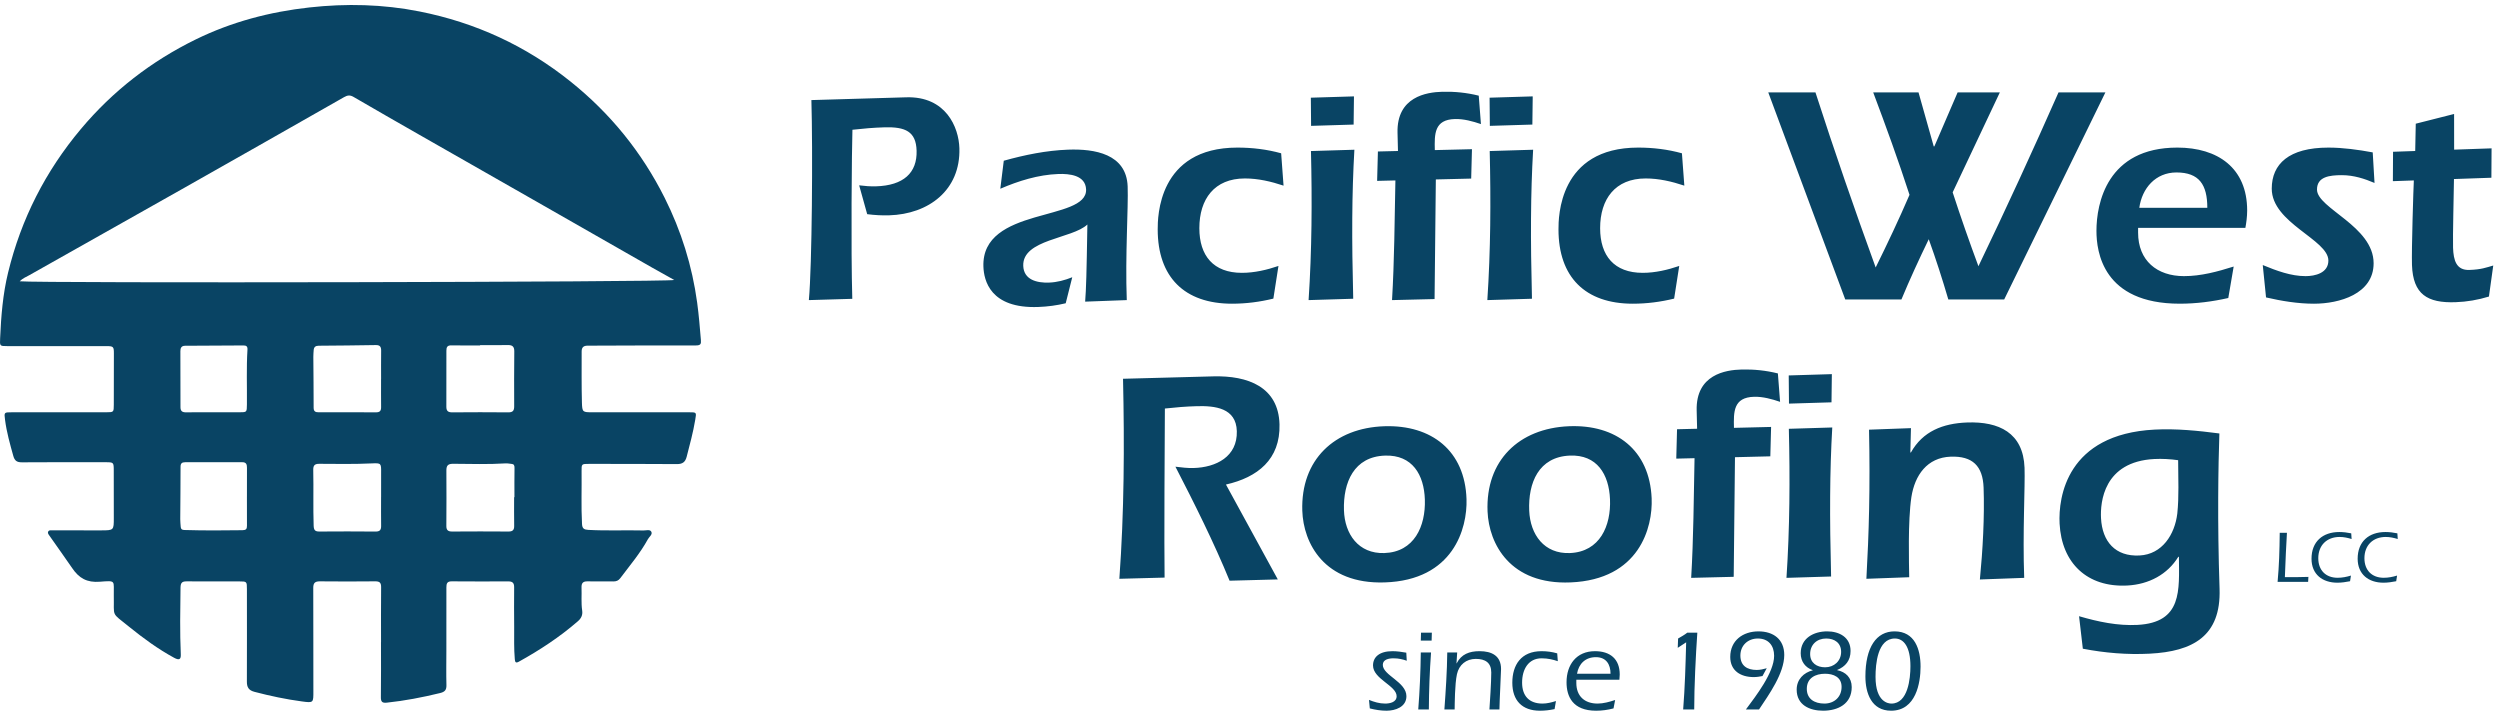 <?xml version="1.0" encoding="UTF-8"?>
<svg xmlns="http://www.w3.org/2000/svg" version="1.1" viewBox="0 0 333 95"><g fill="none" fill-rule="evenodd" stroke="none" stroke-width="1"><g fill="#094464" fill-rule="nonzero" transform="translate(-1079 -405)"><g transform="translate(1079 240)"><g transform="translate(0 165.667)"><g transform="translate(107.74 11.55)"><path d="M6.7 12.468C7.461 12.566 8.182 12.624 8.939 12.602 12.61 12.494 14.437 10.804 14.351 7.852 14.276 5.299 12.86 4.661 10.068 4.743 8.631 4.785 7.237 4.905 5.804 5.067 5.72 7.625 5.59 20.925 5.785 27.587L0 27.756C.424 23.152.533 7.776.338 1.114L12.984.744C18.251.59 19.969 4.732 20.051 7.525 20.214 13.11 15.956 16.309 10.69 16.464 9.732 16.491 8.772 16.44 7.77 16.31L6.7 12.468ZM34.214 28.178C33.027 28.461 31.834 28.626 30.558 28.673 24.136 28.911 23.317 25.107 23.25 23.312 22.951 15.255 37.086 17.327 36.927 13.02 36.856 11.106 34.693 10.906 33.216 10.961 30.544 11.06 27.939 11.875 25.501 12.924L25.962 9.193C28.769 8.41 31.622 7.825 34.534 7.717 38.044 7.587 42.302 8.268 42.464 12.615 42.568 15.447 42.124 21.774 42.346 27.756L36.802 27.962C36.936 26.199 36.989 24.401 37.099 17.686 35.093 19.598 28.425 19.645 28.557 23.195 28.626 25.069 30.399 25.483 31.995 25.424 33.071 25.384 34.1 25.106 35.084 24.711L34.213 28.177 34.214 28.178ZM61.872 27.558C60.077 27.997 58.24 28.236 56.364 28.236 50.018 28.236 46.466 24.684 46.466 18.338 46.466 16.782 46.466 7.442 57.083 7.442 59.078 7.442 61.034 7.682 62.91 8.201L63.229 12.511C61.553 11.952 59.837 11.553 58.08 11.553 54.01 11.553 52.013 14.307 52.013 18.178 52.013 21.85 53.89 24.125 57.681 24.125 59.357 24.125 61.034 23.726 62.551 23.207L61.872 27.558 61.872 27.558ZM72.664 7.727C72.325 13.647 72.305 19.557 72.508 27.576L66.564 27.756C67.003 21.155 67.041 14.525 66.88 7.902L72.664 7.727ZM66.897 4.548 66.864.795 72.608.621 72.562 4.376 66.897 4.548 66.897 4.548ZM96.473 7.727C96.134 13.647 96.113 19.557 96.317 27.576L90.373 27.756C90.812 21.155 90.85 14.525 90.689 7.902L96.473 7.727ZM90.707 4.548 90.673.795 96.418.621 96.371 4.376 90.707 4.548 90.707 4.548ZM75.693 11.876 75.797 7.961 78.47 7.895 78.41 5.462C78.293.674 82.27.057 84.385.006 86.021-.034 87.622.126 89.229.526L89.521 4.311C88.434 3.939 87.228 3.609 86.072 3.638 83.279 3.706 83.327 5.661 83.378 7.776L88.325 7.655 88.222 11.57 83.513 11.685 83.345 27.618 77.679 27.757C77.989 22.479 78.02 17.209 78.128 11.816L75.694 11.876 75.693 11.876ZM136.318 44.723C135.979 50.643 135.959 56.554 136.162 64.573L130.218 64.753C130.657 58.152 130.695 51.522 130.534 44.899L136.318 44.723 136.318 44.723ZM130.552 41.545 130.518 37.792 136.262 37.618 136.216 41.373 130.552 41.545 130.552 41.545ZM115.539 48.873 115.642 44.958 118.315 44.892 118.256 42.459C118.138 37.671 122.116 37.054 124.231 37.003 125.866 36.963 127.467 37.123 129.074 37.523L129.367 41.308C128.28 40.936 127.073 40.606 125.917 40.634 123.124 40.703 123.172 42.658 123.223 44.773L128.17 44.651 128.067 48.566 123.359 48.682 123.19 64.615 117.525 64.754C117.835 59.476 117.865 54.206 117.973 48.813L115.539 48.873 115.539 48.873ZM115.255 27.558C113.46 27.997 111.624 28.236 109.748 28.236 103.402 28.236 99.85 24.684 99.85 18.338 99.85 16.782 99.85 7.442 110.466 7.442 112.461 7.442 114.417 7.682 116.293 8.201L116.613 12.511C114.936 11.952 113.22 11.553 111.464 11.553 107.393 11.553 105.397 14.307 105.397 18.178 105.397 21.85 107.273 24.125 111.065 24.125 112.741 24.125 114.417 23.726 115.934 23.207L115.255 27.558 115.255 27.558ZM127.793.088 134.078.088C136.6 7.903 139.288 15.677 142.1 23.41 143.671 20.226 145.201 17.001 146.607 13.734 145.118 9.144 143.464 4.595 141.769.088L147.806.088 149.833 7.283 149.916 7.283 153.017.088 158.641.088 152.355 13.403C153.431 16.711 154.589 20.019 155.787 23.245 159.468 15.594 163.024 7.862 166.456.088L172.7.088 159.219 27.669 151.776 27.669C150.99 24.981 150.122 22.293 149.17 19.647 147.889 22.293 146.648 24.981 145.531 27.669L138.047 27.669 127.791.088 127.793.088ZM177.055 18.138 177.055 18.777C177.055 22.488 179.569 24.564 183.161 24.564 185.436 24.564 187.631 23.965 189.786 23.286L189.068 27.477C186.952 27.956 184.797 28.235 182.602 28.235 172.345 28.235 171.507 21.291 171.507 18.537 171.507 14.905 172.904 7.442 182.283 7.442 187.672 7.442 191.583 10.156 191.583 15.823 191.583 16.661 191.463 17.499 191.343 18.138L177.054 18.138 177.055 18.138ZM186.274 15.464C186.274 12.391 185.196 10.754 182.163 10.754 179.369 10.754 177.574 12.87 177.215 15.464L186.274 15.464ZM193.659 23.087C195.495 23.846 197.411 24.564 199.367 24.564 200.604 24.564 202.4 24.165 202.4 22.489 202.4 19.695 194.857 17.5 194.857 12.911 194.857 9.638 197.131 7.443 202.4 7.443 204.356 7.443 206.351 7.722 208.306 8.081L208.546 12.152C207.229 11.594 205.792 11.115 204.195 11.115 202.559 11.115 200.883 11.315 200.883 13.031 200.883 15.545 208.426 17.9 208.426 22.849 208.426 26.96 203.836 28.237 200.483 28.237 198.328 28.237 196.173 27.878 194.097 27.399L193.659 23.088 193.659 23.087ZM219.128 11.631C219.108 13.349 218.958 19.384 219.007 20.78 219.065 22.455 219.431 23.8 221.186 23.739 222.782 23.684 223.412 23.422 224.361 23.15L223.786 27.283C222.324 27.733 220.856 27.984 219.339 28.036 215.59 28.167 213.672 26.996 213.536 23.087 213.465 21.053 213.733 12.697 213.783 11.816L210.991 11.914 211.014 7.999 213.966 7.896 214.039 4.26 219.146 2.964 219.151 7.716 224.137 7.543 224.113 11.457 219.127 11.631 219.128 11.631ZM62.464 64.962 56.04 65.133C53.99 60.117 51.31 54.752 48.826 49.947 49.628 50.045 50.428 50.144 51.227 50.123 54.259 50.042 57.095 48.608 57.005 45.218 56.922 42.106 54.08 41.822 51.686 41.886 50.249 41.924 48.855 42.041 47.422 42.199 47.395 45.673 47.316 60.727 47.383 64.718L41.358 64.878C42.002 56.038 42.044 47.133 41.847 38.235L53.856 37.915C58.484 37.792 62.557 39.321 62.69 44.308 62.814 48.976 59.764 51.373 55.557 52.324L62.464 64.962 62.464 64.962ZM87.6 54.276C87.722 58.146 85.864 65.073 76.689 65.361 68.631 65.615 65.862 60.112 65.726 55.804 65.513 49.022 70.011 44.768 76.673 44.558 82.936 44.361 87.397 47.814 87.6 54.277L87.6 54.276ZM71.275 55.749C71.375 58.94 73.215 61.558 76.646 61.45 80.635 61.324 82.163 57.882 82.052 54.331 81.947 51.02 80.386 48.354 76.756 48.469 72.607 48.599 71.158 52.039 71.275 55.749L71.275 55.749ZM112.26 54.164C112.422 58.032 110.635 64.977 101.463 65.36 93.408 65.697 90.583 60.223 90.403 55.916 90.12 49.137 94.574 44.836 101.234 44.558 107.494 44.296 111.991 47.704 112.26 54.164L112.26 54.164ZM95.951 55.804C96.084 58.994 97.951 61.593 101.38 61.449 105.367 61.283 106.861 57.825 106.712 54.276 106.574 50.966 104.985 48.316 101.356 48.468 97.209 48.641 95.796 52.095 95.951 55.804ZM146.718 48.049 146.797 48.047C148.372 45.233 151.049 44.177 154.28 44.058 158.508 43.904 161.758 45.422 161.929 50.089 162.018 52.522 161.664 58.772 161.883 64.754L155.98 64.97C156.359 61.122 156.614 56.554 156.474 52.724 156.369 49.852 155.001 48.505 152.09 48.611 148.939 48.726 147.308 51.103 146.856 53.995 146.374 57.207 146.542 62.873 146.567 64.669L140.863 64.878C141.201 58.835 141.378 52.758 141.215 45.016L146.799 44.811 146.718 48.049ZM169.19 69.861C171.746 70.609 174.332 71.155 176.963 71.02 182.982 70.71 182.519 66.378 182.491 61.944L182.412 61.948C180.974 64.299 178.484 65.626 175.614 65.774 170.273 66.049 166.869 62.787 166.598 57.525 166.418 54.018 167.545 45.607 179.263 45.005 182.133 44.858 185.025 45.148 187.882 45.521 187.74 49.764 187.597 57.085 187.906 66.221 188.111 72.525 184.339 74.558 178.599 74.852 175.609 75.006 172.64 74.759 169.693 74.191L169.19 69.861 169.19 69.861ZM179.224 48.923C172.448 49.272 172.007 54.69 172.115 56.803 172.275 59.912 174.018 61.94 177.246 61.774 180.276 61.618 181.938 58.975 182.275 56.2 182.517 53.91 182.396 51.558 182.389 49.081 181.342 48.935 180.26 48.871 179.223 48.924L179.224 48.923Z"/></g><g transform="translate(182.349 83.431)"><path d="M0 9.127C.675 9.402 1.396 9.618 2.148 9.618 2.792 9.618 3.682 9.434 3.682 8.636 3.682 7.225.537 6.35.537 4.541.537 3.437 1.366 2.639 3.129 2.639 3.743 2.639 4.356 2.731 4.97 2.838L5.031 3.912C4.51 3.728 3.957 3.59 3.267 3.59 2.623 3.59 1.841 3.743 1.841 4.464 1.841 5.86 4.986 6.734 4.986 8.636 4.986 10.062 3.528 10.569 2.332 10.569 1.581 10.569.829 10.446.108 10.262L.001 9.127 0 9.127ZM8.266 2.807C8.082 5.338 7.989 7.869 7.974 10.4L6.563 10.4C6.762 7.869 6.87 5.338 6.901 2.807L8.266 2.807ZM6.901 1.227 6.931.169 8.373.169 8.343 1.227 6.901 1.227ZM11.654 4.28 11.685 4.249C12.299 3.038 13.373 2.638 14.722 2.638 16.333 2.638 17.591 3.237 17.591 5.016 17.591 5.552 17.392 9.141 17.376 10.4L16.042 10.4C16.103 9.495 16.287 6.811 16.287 5.476 16.287 4.172 15.49 3.666 14.232 3.666 12.943 3.666 11.992 4.448 11.716 5.706 11.425 7.056 11.425 9.632 11.409 10.4L10.044 10.4C10.228 7.869 10.397 5.338 10.427 2.807L11.747 2.807 11.654 4.28 11.654 4.28ZM25.15 3.973C24.505 3.758 23.846 3.59 22.987 3.59 21.239 3.59 20.395 5.047 20.395 6.826 20.395 8.589 21.331 9.618 23.11 9.618 23.708 9.618 24.322 9.464 24.905 9.28L24.721 10.354C24.076 10.492 23.433 10.569 22.773 10.569 20.396 10.569 19.092 9.204 19.092 6.842 19.092 4.48 20.257 2.639 22.988 2.639 23.694 2.639 24.399 2.731 25.073 2.93L25.15 3.973 25.15 3.973ZM27.618 6.443 27.618 6.872C27.618 8.636 28.722 9.618 30.455 9.618 31.222 9.618 32.05 9.388 32.787 9.142L32.572 10.262C31.805 10.461 31.038 10.569 30.256 10.569 27.112 10.569 26.314 8.651 26.314 6.78 26.314 4.434 27.633 2.639 30.102 2.639 32.112 2.639 33.4 3.667 33.4 5.753 33.4 5.952 33.385 6.167 33.354 6.443L27.617 6.443 27.618 6.443ZM32.173 5.645C32.173 4.387 31.59 3.436 30.225 3.436 28.829 3.436 27.939 4.31 27.71 5.645L32.173 5.645 32.173 5.645ZM41.849 10.4C42.079 7.486 42.171 4.433 42.247 1.458L41.127 2.194 41.173.952C41.588.707 42.017.477 42.401.17L43.735.17C43.52 3.299 43.321 7.333 43.321 10.401L41.848 10.401 41.849 10.4ZM50.206 10.4C51.525 8.621 53.964 5.492 53.964 3.252 53.964 1.887 53.197.952 51.802.952 50.467.952 49.47 1.872 49.47 3.222 49.47 4.571 50.36 5.139 51.648 5.139 52.108 5.139 52.552 5.032 52.982 4.909L52.414 5.952C52.031 6.029 51.648 6.09 51.249 6.09 49.546 6.09 48.12 5.277 48.12 3.406 48.12 1.213 49.807.001 51.878.001 53.856.001 55.314 1.044 55.314 3.146 55.314 5.584 53.274 8.422 51.955 10.401L50.206 10.401 50.206 10.4ZM64.146 2.608C64.146 3.896 63.456 4.694 62.367 5.139L62.367 5.169C63.487 5.399 64.3 6.151 64.3 7.424 64.3 9.663 62.474 10.568 60.481 10.568 58.686 10.568 56.968 9.801 56.968 7.761 56.968 6.396 57.903 5.491 59.115 5.184L59.115 5.169C58.133 4.831 57.505 4.033 57.505 2.914 57.505.905 59.238 0 61.033 0 62.659 0 64.146.797 64.146 2.607L64.146 2.608ZM58.318 7.654C58.318 8.989 59.314 9.618 60.665 9.618 61.969 9.618 62.95 8.743 62.95 7.394 62.95 6.09 61.876 5.645 60.742 5.645 59.468 5.645 58.318 6.213 58.318 7.654L58.318 7.654ZM58.763 3.022C58.763 4.203 59.652 4.786 60.756 4.786 61.937 4.786 62.889 3.958 62.889 2.73 62.889 1.549 62.03.951 60.895.951 59.652.951 58.763 1.779 58.763 3.022ZM73.47 4.694C73.47 6.872 72.856 10.568 69.544 10.568 66.936 10.568 66.123 8.237 66.123 6.013 66.123 2.117 67.58 0 70.003 0 72.718 0 73.47 2.408 73.47 4.694L73.47 4.694ZM67.472 6.059C67.472 9.449 69.206 9.618 69.589 9.618 71.798 9.618 72.12 6.274 72.12 4.648 72.12 2.055 71.231.951 70.05.951 67.733.951 67.472 4.371 67.472 6.059L67.472 6.059Z"/></g><g transform="translate(303.376 70.198)"><path d="M1.244.108C1.146 1.823 1.058 3.537.97 6.006L2.704 6.006C3.331 6.006 3.909 5.987 4.105 5.977L4.066 6.643 0 6.643C.205 4.34.254 2.626.284.108L1.244.108 1.244.108ZM9.652 6.555C9.094 6.663 8.535 6.751 7.967 6.751 5.977 6.751 4.518 5.644 4.518 3.557 4.518 1.284 5.998 0 8.221 0 8.751 0 9.28.068 9.809.176L9.858.931C9.339.774 8.81.657 8.261.657 6.556.657 5.419 1.773 5.419 3.489 5.419 5.076 6.399 6.095 7.996 6.095 8.594 6.095 9.192 5.977 9.77 5.801L9.652 6.555 9.652 6.555ZM15.798 6.555C15.239 6.663 14.68 6.751 14.112 6.751 12.123 6.751 10.664 5.644 10.664 3.557 10.664 1.284 12.143 0 14.367 0 14.897 0 15.425.068 15.954.176L16.003.931C15.484.774 14.955.657 14.406.657 12.702.657 11.565 1.773 11.565 3.489 11.565 5.076 12.545 6.095 14.142 6.095 14.74 6.095 15.337 5.977 15.915 5.801L15.798 6.555 15.798 6.555Z"/></g><path d="M50.754,84.877 C50.754,82.436 50.738,79.995 50.765,77.554 C50.772,76.955 50.577,76.761 49.976,76.767 C47.526,76.793 45.075,76.792 42.624,76.768 C41.985,76.762 41.723,76.961 41.726,77.63 C41.746,82.215 41.729,86.801 41.741,91.386 C41.746,92.948 41.766,92.971 40.217,92.764 C38.083,92.479 35.982,92.033 33.898,91.487 C33.131,91.286 32.882,90.884 32.885,90.133 C32.903,86.027 32.889,81.921 32.889,77.815 C32.889,76.791 32.884,76.778 31.866,76.777 C29.552,76.776 27.239,76.789 24.926,76.769 C24.317,76.764 24.055,76.879 24.045,77.601 C24.005,80.566 23.951,83.528 24.082,86.492 C24.114,87.186 23.857,87.312 23.179,86.942 C21.041,85.777 19.087,84.347 17.2,82.82 C14.735,80.826 15.226,81.598 15.157,78.639 C15.11,76.657 15.533,76.645 13.289,76.82 C11.587,76.952 10.53,76.359 9.612,75.001 C8.628,73.547 7.582,72.13 6.583,70.683 C6.469,70.518 6.307,70.338 6.428,70.126 C6.551,69.911 6.792,69.976 6.992,69.976 C9.145,69.976 11.298,69.982 13.451,69.979 C15.162,69.976 15.161,69.971 15.159,68.318 C15.156,66.22 15.153,64.121 15.152,62.022 C15.152,60.918 15.142,60.901 14.055,60.901 C10.344,60.899 6.634,60.883 2.924,60.914 C2.254,60.92 1.953,60.708 1.773,60.066 C1.331,58.483 0.885,56.906 0.674,55.271 C0.542,54.249 0.527,54.249 1.591,54.249 C5.782,54.247 9.974,54.249 14.166,54.247 C15.141,54.247 15.157,54.228 15.158,53.248 C15.162,50.966 15.165,48.686 15.169,46.404 C15.17,45.513 15.104,45.437 14.186,45.436 C9.788,45.434 5.39,45.44 0.993,45.436 C-0.059,45.435 -0.029,45.424 0.018,44.37 C0.149,41.43 0.377,38.511 1.08,35.632 C2.82,28.501 6.053,22.143 10.778,16.513 C15.03,11.446 20.148,7.49 26.079,4.583 C30.85,2.245 35.932,0.91 41.201,0.326 C46.117,-0.219 51.02,-0.107 55.89,0.862 C63.351,2.346 70.045,5.43 75.983,10.184 C81.301,14.441 85.483,19.607 88.522,25.663 C90.735,30.073 92.195,34.742 92.863,39.65 C93.087,41.3 93.22,42.955 93.359,44.611 C93.404,45.139 93.335,45.349 92.679,45.346 C87.871,45.324 83.063,45.371 78.255,45.376 C77.67,45.377 77.475,45.657 77.476,46.165 C77.48,48.422 77.451,50.681 77.512,52.938 C77.548,54.25 77.614,54.248 78.928,54.248 C83.211,54.248 87.494,54.248 91.777,54.248 C92.803,54.248 92.771,54.244 92.607,55.243 C92.331,56.911 91.885,58.536 91.465,60.171 C91.276,60.906 90.89,61.156 90.153,61.15 C86.259,61.122 82.365,61.127 78.472,61.122 C77.47,61.121 77.454,61.123 77.467,62.092 C77.498,64.44 77.398,66.789 77.525,69.137 C77.558,69.742 77.805,69.884 78.368,69.915 C80.818,70.049 83.268,69.932 85.717,69.991 C86.071,70 86.564,69.82 86.748,70.146 C86.96,70.524 86.485,70.818 86.307,71.144 C85.284,73.016 83.903,74.639 82.63,76.337 C82.378,76.673 82.095,76.784 81.699,76.78 C80.554,76.766 79.408,76.794 78.263,76.769 C77.665,76.755 77.437,77 77.46,77.583 C77.5,78.607 77.394,79.636 77.546,80.657 C77.634,81.256 77.424,81.692 76.962,82.092 C74.55,84.185 71.899,85.925 69.11,87.47 C68.677,87.709 68.604,87.508 68.571,87.132 C68.447,85.72 68.496,84.305 68.488,82.892 C68.477,81.113 68.464,79.334 68.484,77.556 C68.491,76.993 68.271,76.773 67.72,76.775 C65.201,76.783 62.681,76.79 60.161,76.768 C59.535,76.762 59.458,77.089 59.459,77.588 C59.467,80.394 59.459,83.199 59.456,86.005 C59.454,87.533 59.425,89.063 59.465,90.59 C59.482,91.241 59.247,91.495 58.614,91.649 C56.276,92.219 53.922,92.674 51.527,92.927 C50.923,92.991 50.724,92.824 50.733,92.196 C50.767,89.756 50.747,87.315 50.747,84.874 L50.752,84.874 L50.754,84.877 Z M2.621,36.8 C4.737,37.066 89.297,36.914 89.809,36.626 C88.825,36.076 87.868,35.551 86.92,35.011 C81.576,31.962 76.236,28.908 70.893,25.859 C65.889,23.003 60.88,20.154 55.876,17.296 C52.938,15.618 50.001,13.938 47.078,12.235 C46.613,11.964 46.272,12.02 45.827,12.274 C38.773,16.292 31.714,20.301 24.646,24.296 C17.738,28.201 10.818,32.085 3.907,35.987 C3.498,36.218 3.041,36.385 2.621,36.8 Z M50.76,65.538 L50.763,65.538 C50.763,64.445 50.756,63.352 50.765,62.259 C50.776,61.052 50.776,60.997 49.523,61.058 C47.191,61.17 44.86,61.125 42.529,61.113 C41.883,61.109 41.711,61.353 41.725,61.961 C41.78,64.418 41.697,66.877 41.778,69.336 C41.798,69.949 41.962,70.137 42.55,70.133 C45.042,70.115 47.534,70.111 50.026,70.136 C50.619,70.142 50.775,69.898 50.766,69.363 C50.746,68.089 50.76,66.814 50.76,65.538 Z M68.481,65.556 C68.495,65.556 68.509,65.556 68.524,65.556 C68.524,64.258 68.509,62.96 68.533,61.663 C68.54,61.321 68.46,61.142 68.108,61.119 C67.857,61.102 67.605,61.039 67.358,61.055 C65.028,61.203 62.696,61.123 60.366,61.109 C59.659,61.105 59.453,61.354 59.458,62.015 C59.477,64.473 59.47,66.933 59.454,69.391 C59.45,69.959 59.69,70.138 60.241,70.133 C62.733,70.114 65.225,70.113 67.717,70.133 C68.28,70.138 68.497,69.938 68.488,69.38 C68.466,68.105 68.481,66.83 68.481,65.555 L68.481,65.556 Z M32.89,65.474 L32.892,65.474 C32.892,64.199 32.885,62.923 32.896,61.648 C32.9,61.201 32.808,60.897 32.265,60.899 C29.727,60.908 27.189,60.904 24.651,60.902 C24.23,60.902 24.048,61.062 24.049,61.519 C24.052,63.841 24.021,66.162 24.009,68.484 C24.008,68.824 24.048,69.165 24.071,69.505 C24.091,69.804 24.224,69.92 24.553,69.93 C27.135,70.005 29.716,69.996 32.298,69.956 C32.763,69.949 32.9,69.797 32.895,69.368 C32.882,68.07 32.89,66.772 32.89,65.474 L32.89,65.474 Z M63.949,45.302 C63.949,45.316 63.949,45.33 63.949,45.345 C62.669,45.345 61.389,45.361 60.11,45.337 C59.568,45.327 59.457,45.594 59.459,46.055 C59.467,48.538 59.468,51.02 59.454,53.502 C59.45,54.056 59.664,54.262 60.228,54.258 C62.72,54.238 65.213,54.234 67.705,54.259 C68.322,54.266 68.493,54.016 68.489,53.448 C68.476,51.011 68.478,48.574 68.503,46.138 C68.509,45.515 68.263,45.283 67.65,45.295 C66.417,45.319 65.183,45.302 63.95,45.302 L63.949,45.302 Z M50.758,49.808 L50.762,49.808 C50.762,48.555 50.751,47.3 50.768,46.047 C50.774,45.545 50.625,45.287 50.065,45.297 C47.525,45.341 44.985,45.365 42.446,45.383 C42.019,45.387 41.806,45.566 41.781,45.982 C41.764,46.277 41.734,46.573 41.736,46.868 C41.749,49.124 41.781,51.38 41.776,53.635 C41.775,54.155 42.031,54.25 42.455,54.25 C44.996,54.246 47.537,54.239 50.077,54.256 C50.59,54.259 50.769,54.059 50.763,53.57 C50.748,52.316 50.758,51.062 50.758,49.808 L50.758,49.808 Z M28.435,54.249 C29.58,54.249 30.724,54.25 31.868,54.249 C32.886,54.248 32.878,54.246 32.889,53.212 C32.914,50.774 32.813,48.335 32.963,45.899 C32.99,45.454 32.794,45.344 32.402,45.347 C29.817,45.367 27.233,45.382 24.649,45.389 C24.142,45.391 24.027,45.716 24.027,46.108 C24.026,48.592 24.046,51.076 24.039,53.56 C24.038,54.109 24.288,54.264 24.797,54.256 C26.009,54.235 27.223,54.249 28.435,54.25 L28.435,54.249 Z"/></g></g></g></g></svg>